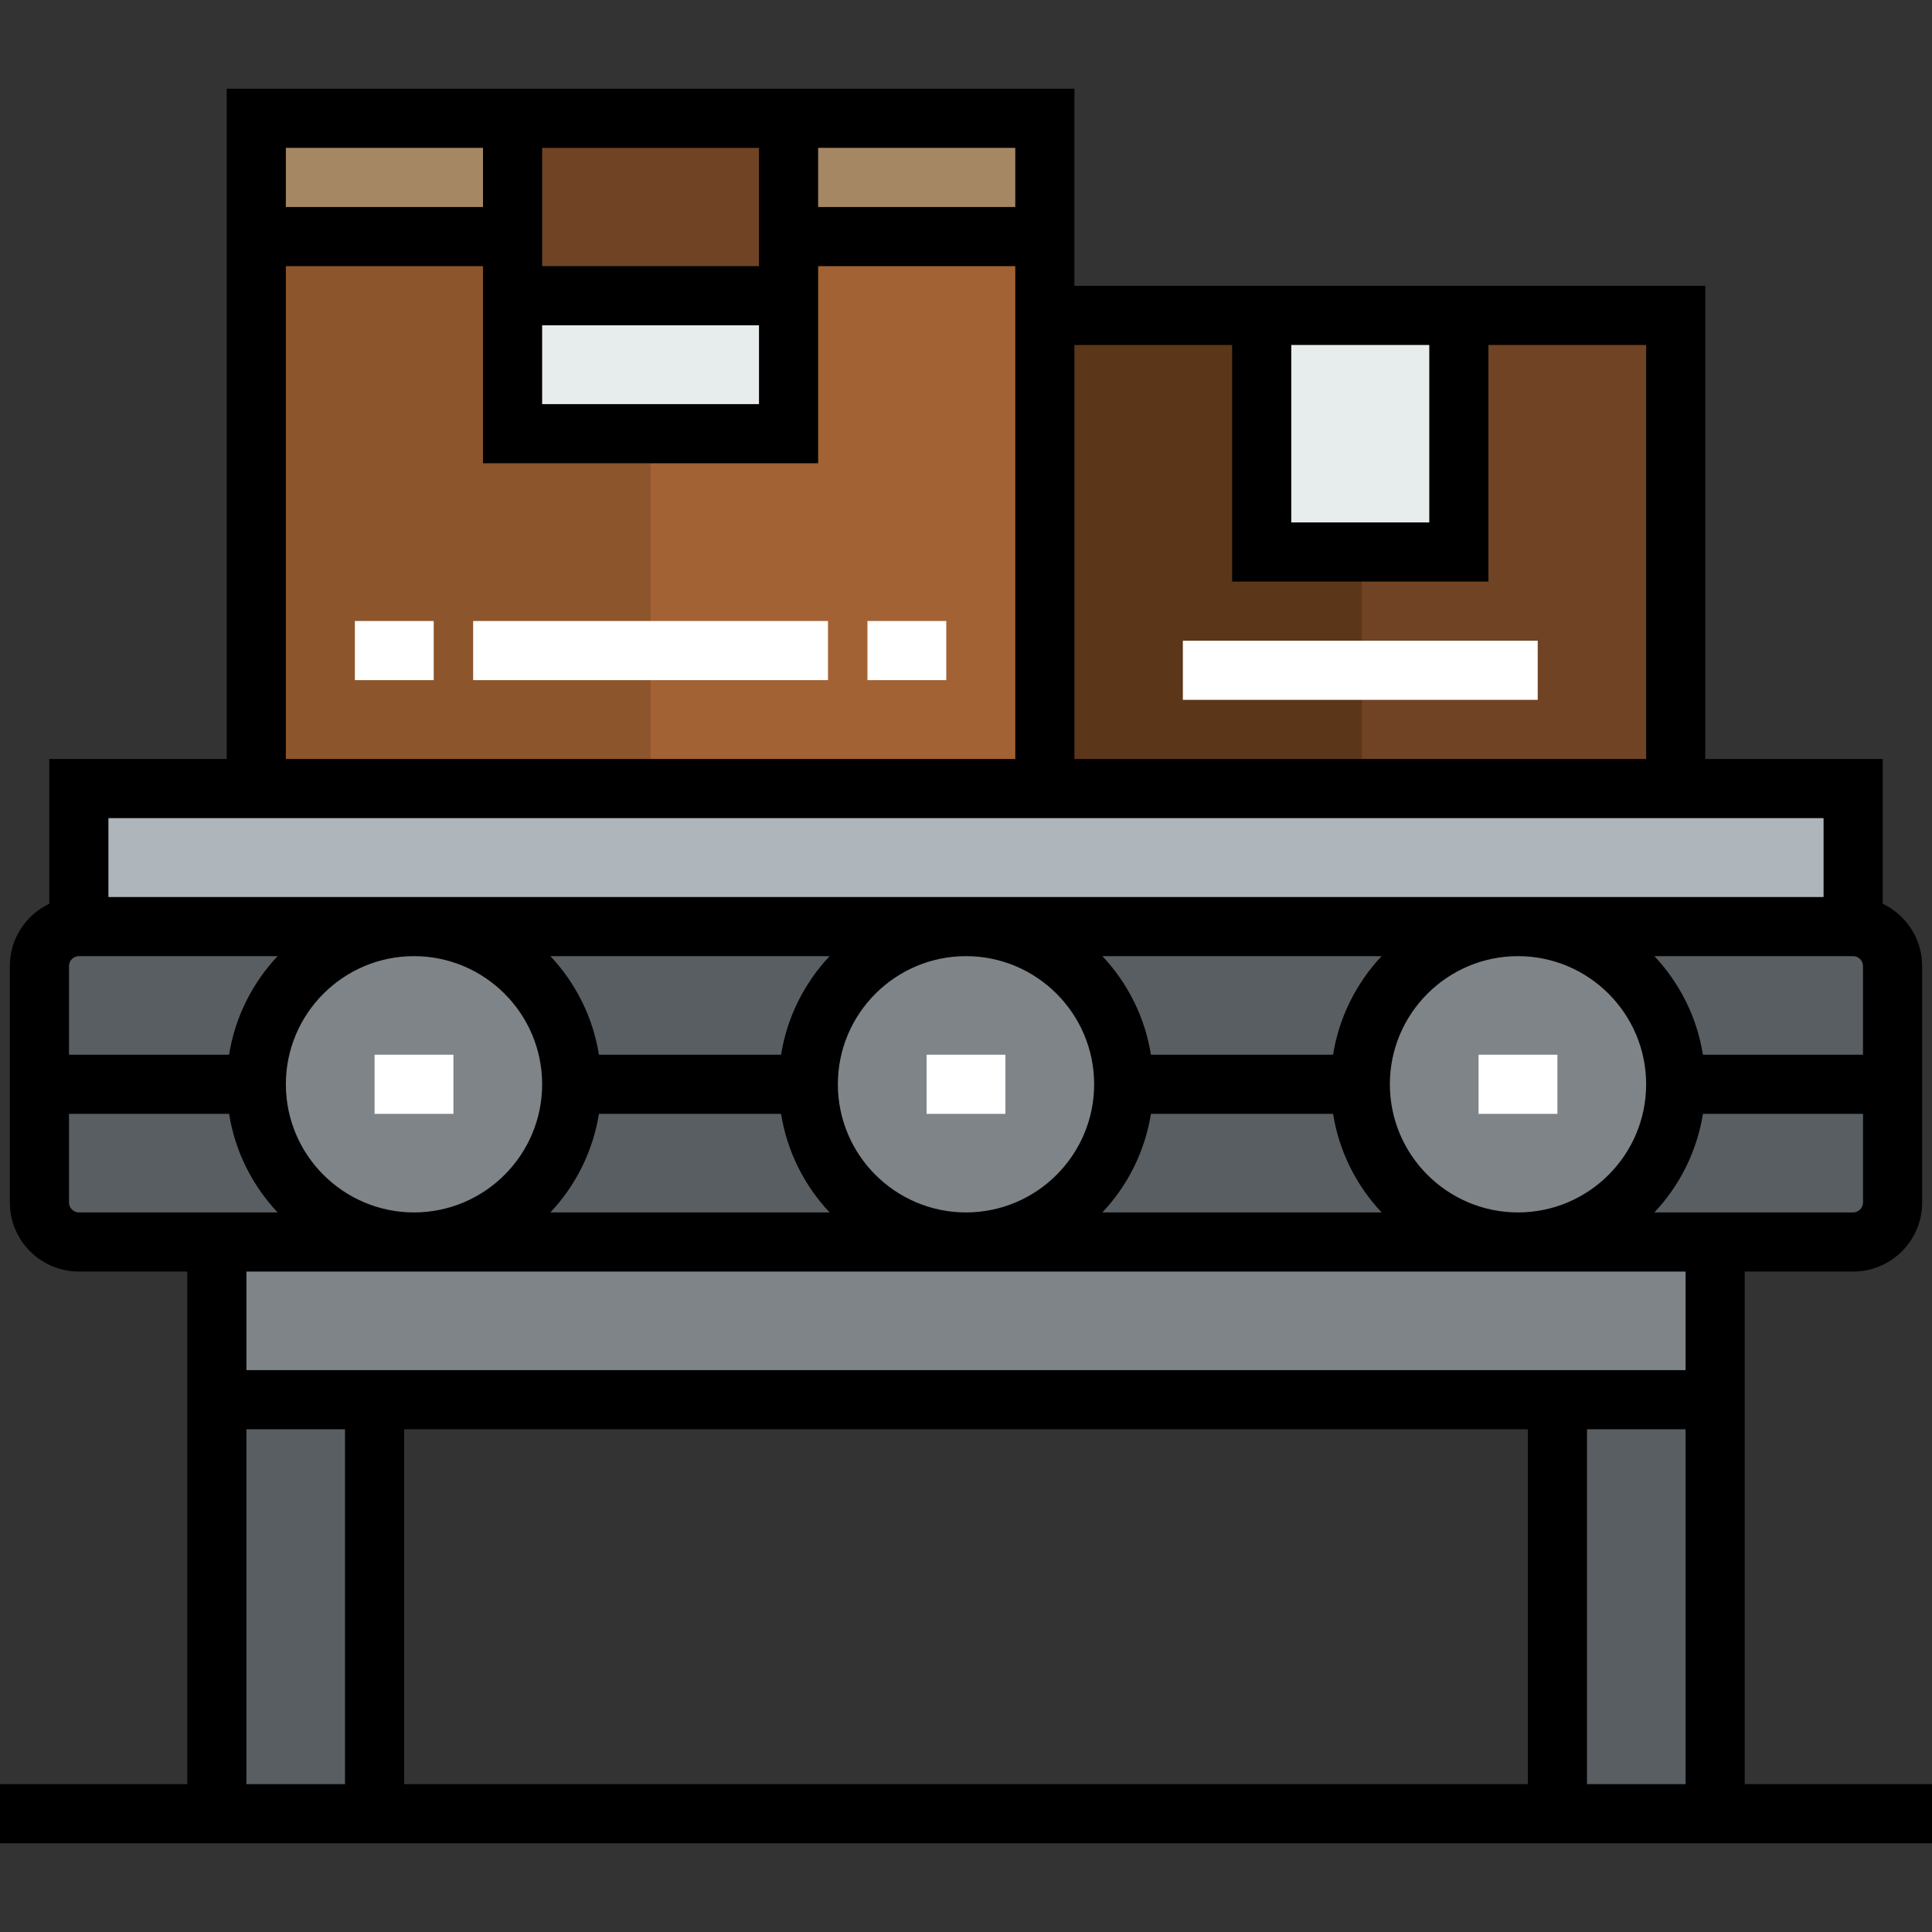 <?xml version="1.0" encoding="iso-8859-1"?>
<!-- Generator: Adobe Illustrator 19.0.0, SVG Export Plug-In . SVG Version: 6.00 Build 0)  -->
<svg version="1.1" id="Layer_1" xmlns="http://www.w3.org/2000/svg" xmlns:xlink="http://www.w3.org/1999/xlink" x="0px" y="0px"
	 viewBox="0 0 512 512" style="enable-background:new 0 0 512 512;" xml:space="preserve">
<rect x="0" y="0" width="512" height="512" fill="#333333" stroke="none"/>
<g>
	<rect x="412.735" y="370.939" style="fill:#595E62;" width="41.796" height="109.714"/>
	<rect x="57.469" y="370.939" style="fill:#595E62;" width="41.796" height="109.714"/>
	<path style="fill:#595E62;" d="M501.551,287.347v31.347c0,5.747-4.702,10.449-10.449,10.449h-36.571h-52.245
		c23.092,0,41.796-18.704,41.796-41.796H501.551z"/>
	<path style="fill:#595E62;" d="M402.286,329.143H256c23.092,0,41.796-18.704,41.796-41.796h62.694
		C360.49,310.439,379.193,329.143,402.286,329.143z"/>
	<path style="fill:#595E62;" d="M256,329.143H109.714c23.092,0,41.796-18.704,41.796-41.796h62.694
		C214.204,310.439,232.908,329.143,256,329.143z"/>
	<path style="fill:#595E62;" d="M109.714,329.143H57.469H20.898c-5.747,0-10.449-4.702-10.449-10.449v-31.347h57.469
		C67.918,310.439,86.622,329.143,109.714,329.143z"/>
	<path style="fill:#595E62;" d="M501.551,256v31.347h-57.469c0-23.092-18.704-41.796-41.796-41.796h88.816
		C496.849,245.551,501.551,250.253,501.551,256z"/>
	<path style="fill:#595E62;" d="M256,245.551h146.286c-23.092,0-41.796,18.704-41.796,41.796h-62.694
		C297.796,264.255,279.092,245.551,256,245.551z"/>
	<path style="fill:#595E62;" d="M109.714,245.551H256c-23.092,0-41.796,18.704-41.796,41.796H151.51
		C151.51,264.255,132.807,245.551,109.714,245.551z"/>
	<path style="fill:#595E62;" d="M20.898,245.551h88.816c-23.092,0-41.796,18.704-41.796,41.796H10.449V256
		C10.449,250.253,15.151,245.551,20.898,245.551z"/>
</g>
<g>
	<path style="fill:#7E8488;" d="M402.286,245.551c23.092,0,41.796,18.704,41.796,41.796s-18.704,41.796-41.796,41.796
		s-41.796-18.704-41.796-41.796S379.193,245.551,402.286,245.551z"/>
	<path style="fill:#7E8488;" d="M256,245.551c23.092,0,41.796,18.704,41.796,41.796S279.092,329.143,256,329.143
		s-41.796-18.704-41.796-41.796S232.908,245.551,256,245.551z"/>
	<path style="fill:#7E8488;" d="M109.714,245.551c23.092,0,41.796,18.704,41.796,41.796s-18.704,41.796-41.796,41.796
		s-41.796-18.704-41.796-41.796S86.622,245.551,109.714,245.551z"/>
	<polygon style="fill:#7E8488;" points="454.531,329.143 454.531,370.939 412.735,370.939 99.265,370.939 57.469,370.939 
		57.469,329.143 109.714,329.143 256,329.143 402.286,329.143 	"/>
</g>
<polygon style="fill:#AFB6BB;" points="491.102,208.98 491.102,245.551 402.286,245.551 256,245.551 109.714,245.551 
	20.898,245.551 20.898,208.98 67.918,208.98 276.898,208.98 444.082,208.98 "/>
<g>
	<rect x="334.367" y="83.592" style="fill:#E7ECED;" width="52.245" height="62.694"/>
	<rect x="135.837" y="78.367" style="fill:#E7ECED;" width="73.143" height="36.571"/>
</g>
<polygon style="fill:#704324;" points="208.98,62.694 208.98,78.367 135.837,78.367 135.837,62.694 135.837,31.347 208.98,31.347 
	"/>
<g>
	<rect x="208.98" y="31.347" style="fill:#A58763;" width="67.918" height="31.347"/>
	<rect x="67.918" y="31.347" style="fill:#A58763;" width="67.918" height="31.347"/>
</g>
<polygon style="fill:#704324;" points="334.367,146.286 386.612,146.286 386.612,83.592 444.082,83.592 444.082,208.98 
	276.898,208.98 276.898,83.592 334.367,83.592 "/>
<polygon style="fill:#A26234;" points="276.898,83.592 276.898,208.98 67.918,208.98 67.918,62.694 135.837,62.694 135.837,78.367 
	135.837,114.939 208.98,114.939 208.98,78.367 208.98,62.694 276.898,62.694 "/>
<polygon style="fill:#8C552B;" points="135.837,114.939 135.837,78.367 135.837,62.694 67.918,62.694 67.918,208.98 172.408,208.98 
	172.408,114.939 "/>
<polygon style="fill:#5C3618;" points="334.367,146.286 334.367,83.592 276.898,83.592 276.898,208.98 360.92,208.98 
	360.92,146.286 "/>
<g>
	<rect x="125.388" y="164.571" style="fill:#FFFFFF;" width="94.041" height="15.673"/>
	<rect x="94.041" y="164.571" style="fill:#FFFFFF;" width="20.898" height="15.673"/>
	<rect x="229.878" y="164.571" style="fill:#FFFFFF;" width="20.898" height="15.673"/>
	<rect x="313.469" y="169.796" style="fill:#FFFFFF;" width="94.041" height="15.673"/>
	<rect x="245.551" y="279.51" style="fill:#FFFFFF;" width="20.898" height="15.673"/>
	<rect x="99.265" y="279.51" style="fill:#FFFFFF;" width="20.898" height="15.673"/>
	<rect x="391.837" y="279.51" style="fill:#FFFFFF;" width="20.898" height="15.673"/>
</g>
<path d="M462.367,472.816V336.98h28.735c10.082,0,18.286-8.204,18.286-18.286V256c0-7.276-4.282-13.554-10.449-16.496v-38.361
	h-47.02V75.755H284.735V23.51H60.082v177.633h-47.02v38.361C6.894,242.447,2.612,248.724,2.612,256v62.694
	c0,10.082,8.203,18.286,18.286,18.286h28.735v135.837H0v15.673h512v-15.673H462.367z M107.102,378.775h297.796v94.041H107.102
	V378.775z M446.694,472.816h-26.122v-94.041h26.122V472.816z M491.102,321.306h-52.669c6.656-7.08,11.265-16.103,12.862-26.122
	h42.42v23.51C493.714,320.11,492.518,321.306,491.102,321.306z M75.755,287.347c0-18.725,15.235-33.959,33.959-33.959
	s33.959,15.235,33.959,33.959s-15.235,33.959-33.959,33.959S75.755,306.072,75.755,287.347z M60.706,279.51H18.286V256
	c0-1.416,1.196-2.612,2.612-2.612h52.669C66.911,260.468,62.303,269.491,60.706,279.51z M206.992,279.51h-48.269
	c-1.597-10.02-6.205-19.042-12.862-26.122h73.992C213.197,260.468,208.589,269.491,206.992,279.51z M158.722,295.184h48.269
	c1.597,10.02,6.205,19.042,12.862,26.122H145.86C152.517,314.226,157.125,305.203,158.722,295.184z M222.041,287.347
	c0-18.725,15.235-33.959,33.959-33.959s33.959,15.235,33.959,33.959S274.725,321.306,256,321.306S222.041,306.072,222.041,287.347z
	 M353.278,279.51h-48.269c-1.597-10.02-6.205-19.042-12.862-26.122h73.992C359.483,260.468,354.875,269.491,353.278,279.51z
	 M305.008,295.184h48.269c1.597,10.02,6.205,19.042,12.862,26.122h-73.992C298.803,314.226,303.411,305.203,305.008,295.184z
	 M368.327,287.347c0-18.725,15.235-33.959,33.959-33.959s33.959,15.235,33.959,33.959s-15.235,33.959-33.959,33.959
	S368.327,306.072,368.327,287.347z M491.102,253.388c1.416,0,2.612,1.196,2.612,2.612v23.51h-42.421
	c-1.597-10.02-6.205-19.042-12.862-26.122H491.102z M342.204,91.429h36.571v47.02h-36.571V91.429z M394.449,154.122V91.429h41.796
	v109.714h-151.51V91.429h41.796v62.694H394.449z M269.061,39.184v15.673h-52.245V39.184H269.061z M143.673,86.204h57.469v20.898
	h-57.469V86.204z M201.143,39.184v31.347h-57.469V39.184H201.143z M128,39.184v15.673H75.755V39.184H128z M75.755,70.531H128v52.245
	h88.816V70.531h52.245v130.612H75.755V70.531z M483.265,216.816v20.898H28.735v-20.898H483.265z M20.898,321.306
	c-1.416,0-2.612-1.196-2.612-2.612v-23.51h42.421c1.597,10.02,6.205,19.042,12.862,26.122H20.898z M65.306,336.98h381.388v26.122
	H65.306V336.98z M65.306,378.775h26.122v94.041H65.306V378.775z"/>
<g>
</g>
<g>
</g>
<g>
</g>
<g>
</g>
<g>
</g>
<g>
</g>
<g>
</g>
<g>
</g>
<g>
</g>
<g>
</g>
<g>
</g>
<g>
</g>
<g>
</g>
<g>
</g>
<g>
</g>
</svg>
